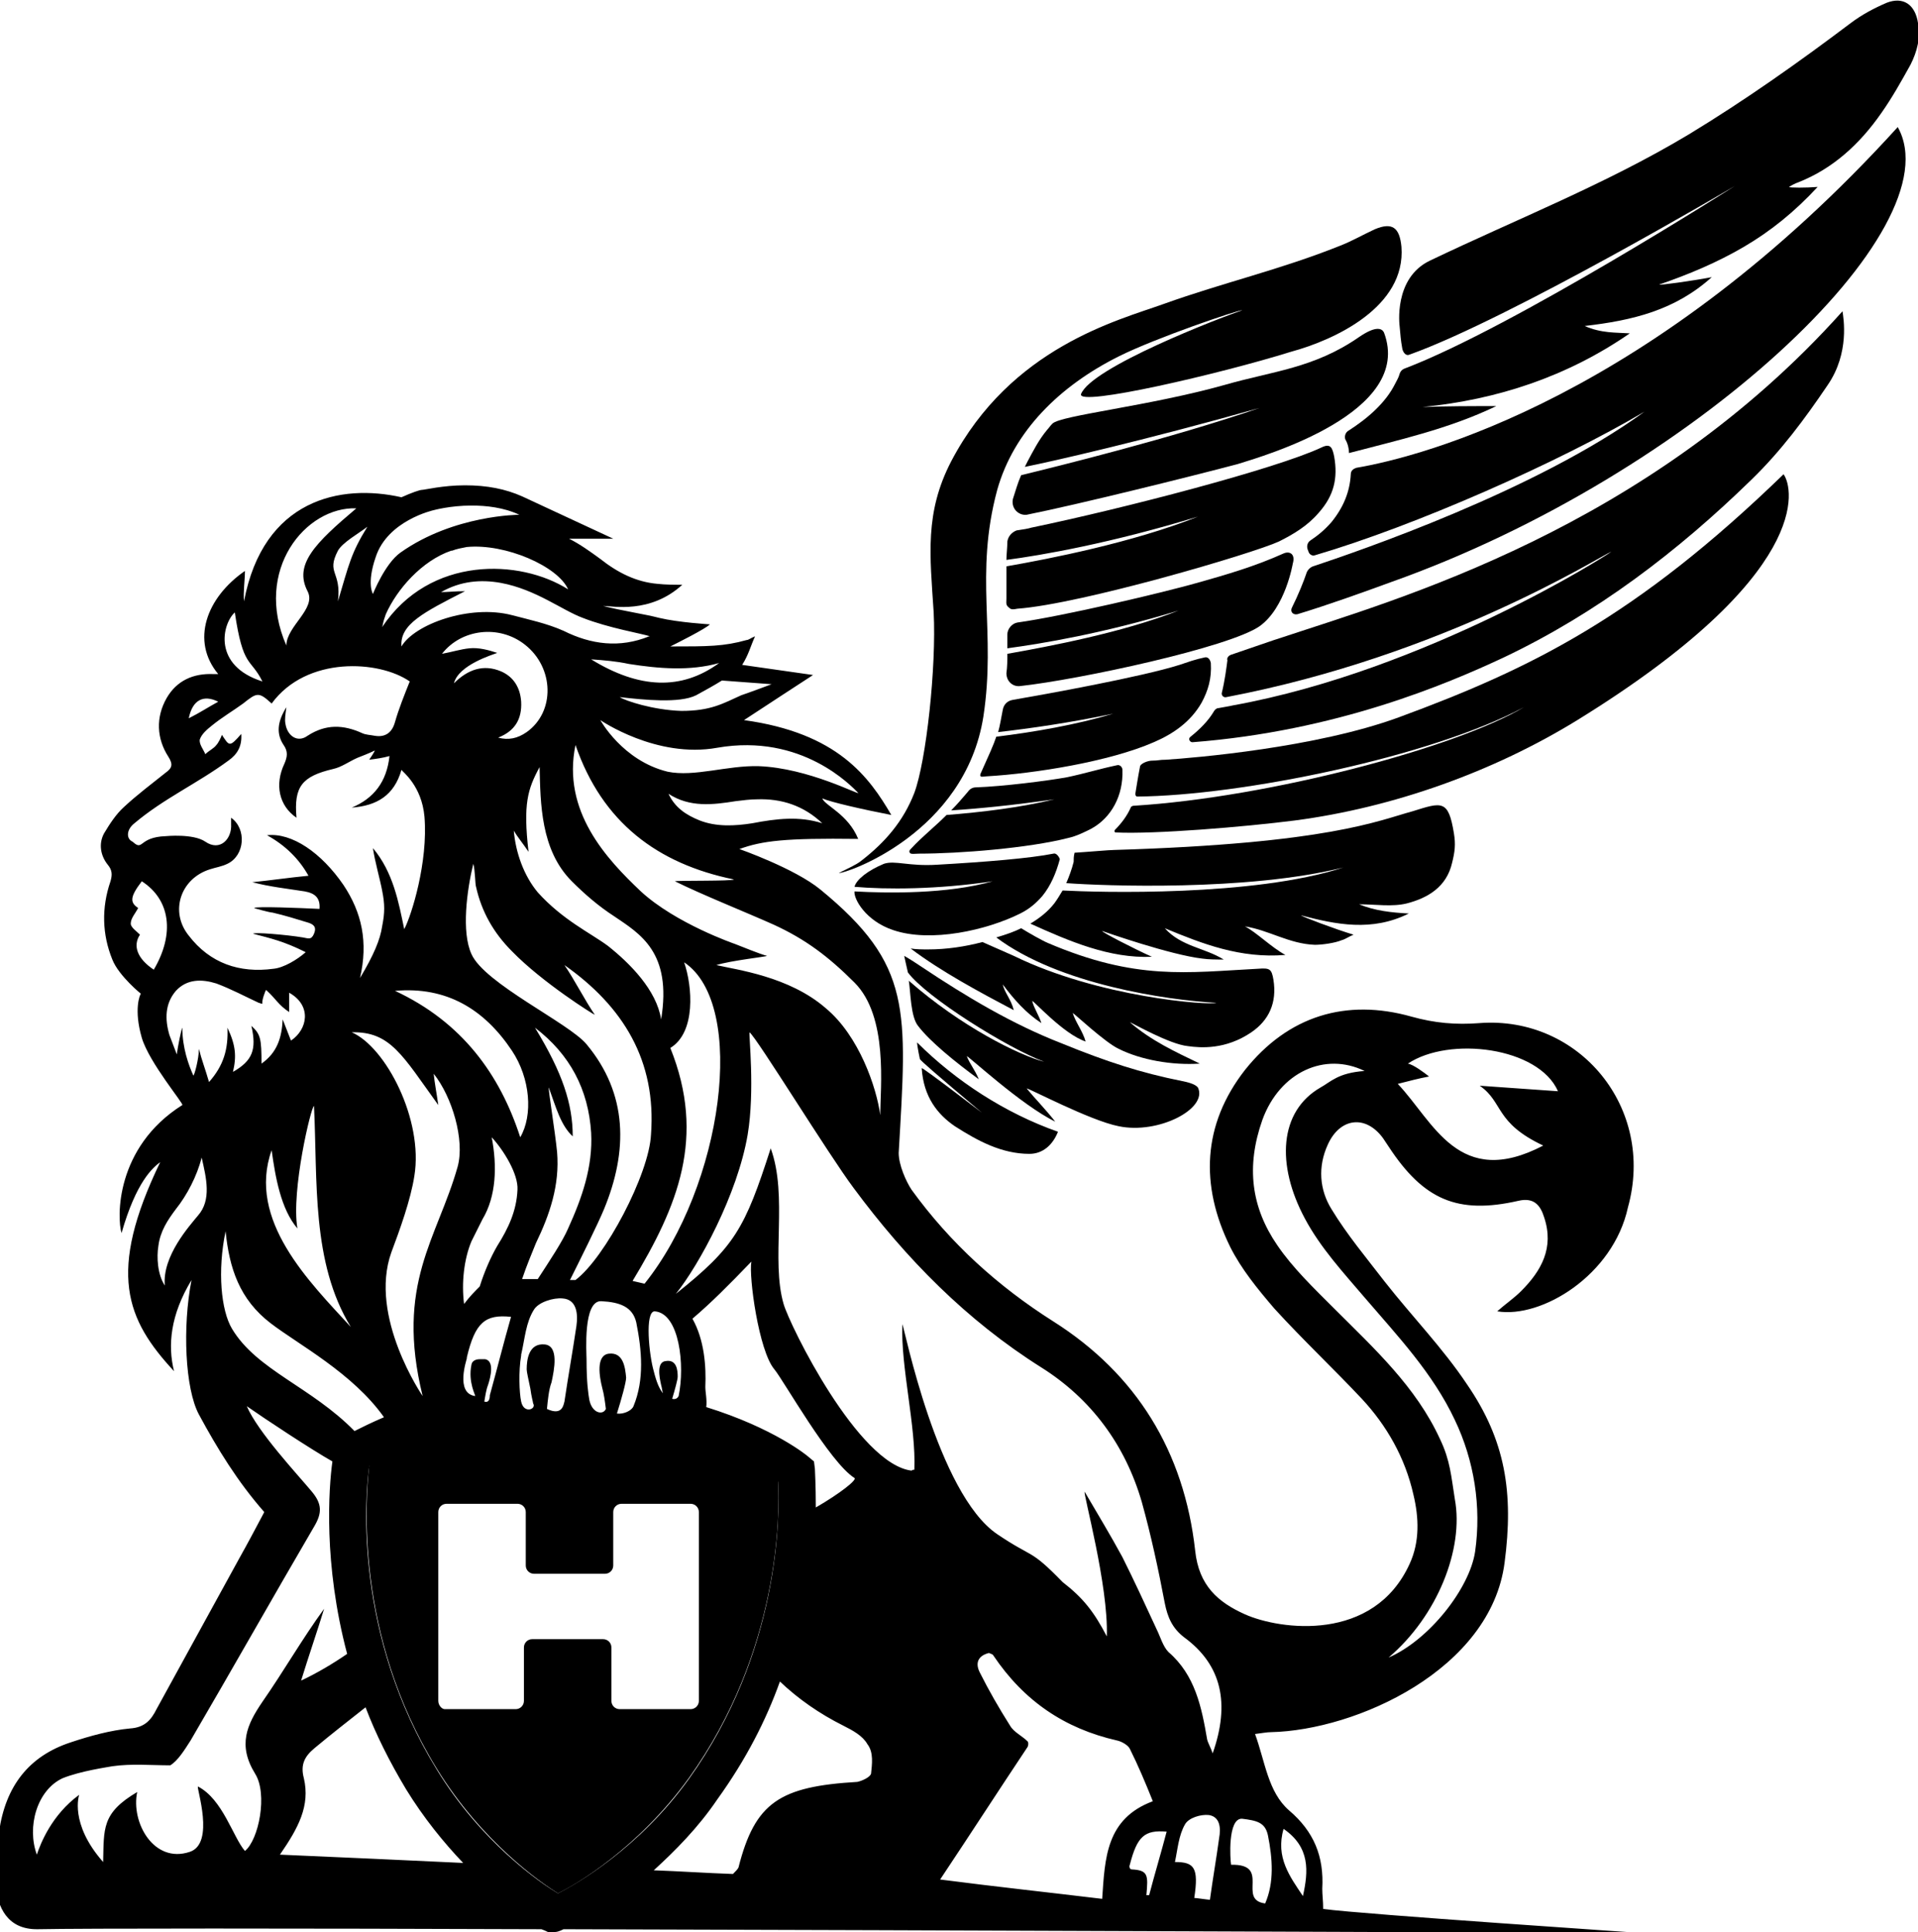 <svg xmlns="http://www.w3.org/2000/svg" xmlns:xlink="http://www.w3.org/1999/xlink" xml:space="preserve" id="Layer_1" x="0" y="0" style="enable-background:new 0 0 208.3 209.8" version="1.1" viewBox="0 0 208.3 209.8">
  <defs>
    <path id="SVGID_1_" d="M20 0h209c11 0 20 9 20 20v193c0 11-9 20-20 20H20c-11 0-20-9-20-20V20C0 9 9 0 20 0z"/>
  </defs>
  <clipPath id="SVGID_00000019654665379981586980000009959883582957576090_">
    <use xlink:href="#SVGID_1_" style="overflow:visible"/>
  </clipPath>
  <g style="clip-path:url(#SVGID_00000019654665379981586980000009959883582957576090_)">
    <path d="M75.8 171.4s-.1 0 0 0zm-28.2 0s.1 0 0 0c.1 0 .1 0 0 0 .1 0 0 0 0 0zM152.2 26.8c-.2-2.1-1-2.7-2.9-1.9-1.3.6-2.5 1.3-3.8 1.8-6.5 2.6-12.7 4-19.1 6.3-5 1.8-16.6 4.7-23.1 17.1-2.9 5.6-2.3 10.2-1.9 16.4.3 5.9-.8 16.1-2.1 19.6-1.2 3.1-3.2 5.4-5.8 7.4-.5.4-1.4.8-2.4 1.3.7.1 13.7-4.3 15.7-17 1.4-9.2-1-15.3 1.5-24.6 1.8-6.4 6.8-11.3 13.2-14.5 4-2 13.1-5.1 13.4-5-2.4.8-16.4 6.2-17.5 9.1-.4 1.4 15.1-2.2 22.8-4.6 4.8-1.3 12.5-4.9 12-11.4z"/>
    <path d="M160.7 111.1c-2.6.2-4.9 0-7.4-.7-7.1-2-13.4-.1-18.1 5.8-4.6 5.9-4.9 12.5-1.6 19.2 1.2 2.4 3 4.6 4.8 6.7 3.1 3.4 6.4 6.5 9.5 9.8 2.7 2.9 4.7 6.4 5.6 10.4.6 2.5.7 5.1-.4 7.5-3.9 8.6-14.1 7.2-17.9 5.5-2.9-1.3-5-3.1-5.4-6.9-1.2-10.8-6.4-19.2-15.4-24.9-6-3.8-11.2-8.5-15.4-14.3-.6-.9-1.4-2.7-1.4-4 .9-15.6 1.5-20.4-8.5-28.6-2.8-2.3-8.8-4.4-8.8-4.4 2.5-.9 4.9-1.2 12.9-1.1-1.1-2.7-3.6-3.6-3.9-4.4.9.4 4.4 1.2 7.5 1.8-2.4-4.1-5.8-8.9-16-10.3 1.2-.8 7.5-4.9 7.5-4.9l-7.7-1.1c.7-1.1.9-2 1.4-3.1-.5.2-.7.4-.9.4-2.5.7-4.2.7-8.3.7.8-.4 3.8-1.9 4.3-2.4 0 0-3.4-.2-5.5-.7-1.5-.4-4.2-.8-6.1-1.3 1 0 5.1.9 8.6-2.3-.9 0-1.8 0-2.7-.1-2.3-.2-4.3-1.2-6.2-2.7-1.1-.8-2.2-1.6-3.4-2.2h4.8l-9.9-4.6c-1.8-.8-3.8-1.2-6.2-1.2-2.4 0-4.4.5-4.7.5-.2 0-1.1.3-2.2.8-6.6-1.5-15 .2-17.1 11.3-.1-1 .1-2.3.1-3.3-4.2 2.9-5.9 7.6-2.9 11.2h-.5c-2.2-.1-4 .7-5.1 2.6-1.2 2.1-1.1 4.4.2 6.4.5.8.4 1.2-.3 1.7-1.5 1.2-3.1 2.4-4.5 3.7-.9.8-1.6 1.9-2.2 2.9-.6 1.1-.4 2.4.4 3.4.5.6.5 1.1.3 1.8-1 2.9-.9 5.8.2 8.5.7 1.8 3.3 3.9 3.1 3.7-.1.1-.8 1.7.1 4.8.8 2.7 4.6 7.2 4.4 7.3-7.3 4.6-7.1 12.3-6.6 13.9 1.6-5.6 3.4-7.1 4.2-7.7-5.8 12-3.7 17.1 1.5 22.7-.7-2.8-.4-6.1 1.9-9.9-1 5.1-.7 11.8.8 14.6 2 3.7 4.2 7.3 7.1 10.6-.9 1.7-1.8 3.4-2.7 5-3 5.5-6 10.9-9 16.4-.6 1.2-1.3 2-2.9 2.1-2.1.2-4.3.8-6.4 1.5-4.6 1.5-7.1 4.8-7.8 9.7-.1.9-2.4 10.7 4.2 10.6 4.7-.1 27.8-.1 54.7 0 .3.1.5.2.7.3l.4.1.4-.1c.2 0 .5-.1.9-.3 40.5.1 110 .4 116.8.4.4 0-29.8-2-34.3-2.6 0-.9-.1-1.5-.1-2.2.2-3.5-.9-6.2-3.6-8.5-2.3-2-2.6-5.3-3.7-8.3.8-.1 1.3-.2 1.7-.2 9.3-.2 23.9-6.8 25.4-18.4 1-7.6.1-13.3-4.1-19.4-2.6-3.9-6-7.4-8.9-11.1-2-2.6-4.1-5.1-5.8-7.9-1.3-2.1-1.5-4.6-.4-7 1.3-2.9 4.1-3.3 6-.7l.6.9c3.8 5.8 7.5 7.4 14.1 5.9 1.7-.4 2.4.5 2.8 1.8 1.1 3.3-.3 5.8-2.5 8-.8.8-1.7 1.4-2.6 2.2 4.8.8 12.6-3.9 14.2-11.3 3-10.8-5.3-20.8-16.1-20zM84 100.4c3.5 1.6 6 3.5 8.8 6.3 3.7 3.7 2.8 11.4 2.8 14.4-.4-3-2.3-8.6-5.9-11.6-4-3.5-9.8-4.2-11.9-4.7 1.6-.5 5.4-.9 5.5-1-.8-.2-2.7-1-3.5-1.3 0 0-6.4-2.2-10.2-5.7-3.7-3.5-8.6-8.7-7.1-15.9 2.9 8.4 8.9 12.9 17.2 14.6-.1.2-6.3.1-6.4.2 2.8 1.4 7.8 3.4 10.7 4.7zm.1 48.3c1 1.2 6 10.1 8.7 11.8.3.2-1.6 1.7-4.2 3.2 0-2.5-.1-4-.1-4.2l-.1-.8-.6-.5c-.1-.1-3.7-3.1-11.1-5.4.1-.8-.1-1.6-.1-2.2.1-2.2-.1-5.1-1.4-7.4 2-1.7 3.9-3.6 6.4-6.2-.3 1.6.8 9.7 2.5 11.7zm-13-6.3c2.7.2 3.3 5.9 2.6 9.2-.1.2-.3.4-.7.3.3-1 .6-2.1.6-2.4 0-.7-.1-1.9-1.3-1.7-1 .1-.7 1.7-.5 2.6.1.3.1.6.2.9-.4-.5-.7-1.2-1-2.4-.5-1.7-1-6.5.1-6.5zm-1.1-3c-.4-.1-.9-.2-1.3-.3 4.9-8.1 8-15.6 4.1-25.3 2.8-1.7 2.4-6.7 1.5-9.3 6.9 4.6 4.2 24.3-4.3 34.9zm-3.9 7.6c-1.4.2-1 2.5-.7 3.7.2.7.3 1.5.4 2.3-.3.7-1.5.5-1.8-1-.1-.6-.3-1.8-.3-4.4 0-.7-.4-6.4 1.6-6.3 2 .1 3.4.6 3.8 2.3.6 3 .9 6.2-.3 9.1-.2.5-1.1.9-1.8.8.5-1.6 1-3.4 1-3.9-.1-1.1-.3-2.8-1.9-2.6zm-6.9-1c-1.8-.2-2 1.7-2 2.7 0 .3.2 1.1.4 2.1.1.8.3 1.5.3 1.6.4.6-1 1.2-1.3-.2-.2-.9-.3-3.3 0-5v-.1c.4-1.7.5-3.5 1.4-4.9.5-.8 2.1-1.3 3.1-1.2 1.5.1 1.7 1.6 1.5 3-.4 2.7-.9 5.5-1.3 8.2-.1.3-.2 1.6-1.9.8.1-1 .2-2.1.5-2.9.3-1.4.8-3.9-.7-4.1zm-13.3 5.6S40 143 42.5 136c.9-2.4 2.1-5.7 2.5-8.3 1-6.1-3.1-14-6.8-15.6 4.2-.1 5.5 2.5 9.4 7.9-.2-1.4-.4-2.4-.5-3.4 2 2.5 3.4 7.2 2.6 10.1-2.2 7.8-6.8 12.7-3.8 24.9zM62.5 139h-.6c1-2 3-6 3.7-7.7 2.6-6.3 2.6-12.5-1.9-17.9-1.9-2.3-11.1-6.6-12.5-9.8-1.1-2.4-.5-6.9.2-9.8.2.6.2 2.3.3 2.5.6 2.7 1.9 5 3.9 7 3.3 3.4 8.9 6.9 9 6.9-1.1-1.6-2.2-3.8-3.3-5.4 6.4 4.5 10 10.4 9.4 18.4-.2 4.3-5 13.4-8.2 15.8zm-12.1 2.6c-.3-2.3 0-4.9.8-6.8l1.2-2.4c1.5-2.5 1.6-5.8 1-8.9 1.3 1.4 2.9 4 2.8 5.7-.1 2.3-1 4.2-2.2 6.1-.7 1.2-1.4 2.8-1.9 4.4-.5.5-1.1 1.1-1.7 1.9zm10.1-16.5c-.2-2.1-1-7-.9-7 .8 2.2 1.3 4.1 2.6 5.3 0-3.5-1.1-6.9-4.1-11.8 3.8 2.9 5.8 6.7 6.1 11.4.2 3.7-1 7.1-2.5 10.4-.6 1.4-2 3.5-3.3 5.5h-1.7c.5-1.5 1.1-2.9 1.5-3.9 1.5-3.1 2.6-6.3 2.3-9.9zm5.5-22.4c-1.9-1.4-4.9-2.8-7.6-5.8-1.5-1.8-2.4-4.3-2.6-6.7.4.7 1 1.4 1.6 2.3-.6-5.2-.1-6.8 1.2-9.2.1 3.9.1 9 3.5 12.4 1.4 1.4 2.9 2.7 4.6 3.8 2.8 1.9 6.3 3.9 5.1 11.2-.5-3.2-3.4-6.1-5.8-8zm-8.8-23.2c-1 .7-2 .9-3.1.6 1.8-.7 2.6-2 2.5-3.9-.1-1.5-.8-2.7-2.2-3.3-1.9-.8-3.6-.2-5.1 1.3.5-2 4.2-3.1 4.7-3.3-.9-.3-2-.6-3-.5-1 .1-1.9.4-3 .6 2.1-2.7 6.2-3.2 9-1 3.2 2.5 3.3 7.3.2 9.5zm-1.6 34.6c2 3 2.3 7 .9 9.4-2.2-6.8-6.3-12.5-13.6-15.9 5.6-.5 9.7 2 12.7 6.5zm-3 38.1c.1-.6.2-1.3.4-1.8.3-.9.7-2.6-.3-2.8h-.6c-.1 0-.8 0-.9.6-.4 1.9.5 3.4.4 3.4-2.2-.3-.9-4-.9-4.1v-.1c.9-3.8 2-4.7 4.8-4.4-.8 2.8-1.5 5.6-2.3 8.5 0 .7-.3.8-.6.7zm29.1-62.8c-1.9.3-3.9.4-5.7-.3-1.5-.6-2.7-1.4-3.4-2.9 2.3 1.5 4.8 1.2 7.3.8.8-.1 1.6-.2 2.3-.2 2.7-.1 5.1.7 7.1 2.6-2.5-.8-5-.5-7.6 0zm11.5-3.3c.2.3-5.4-2.7-10.8-2.9-3.4-.1-7 1.2-9.9.6-4.9-1.2-7.3-5.6-7.3-5.6s6.1 4.2 12.7 3c9.2-1.6 14.6 4.2 15.3 4.9zm-18.9-8.9zm9.5-2.9s-2.4.9-3.3 1.2c-2 .9-3.3 1.7-6.5 1.7-3.1-.1-6.1-1.1-6.7-1.5 2.6.3 6.5.7 8.3-.2 1.1-.6 2-1.1 2.8-1.6l5.4.4zM78.1 72c-4.1 3-8.7 2.8-13.9-.4 1.4.1 2.7.2 4.1.5 3.2.5 6.6.8 9.8-.1zm-14.8-4.9c2.8 1.1 6.4 1.7 7.3 2h-.1c-3.2 1.3-6.3.9-9.3-.6-1.8-.8-3.7-1.2-5.6-1.7-4.6-1.2-10.6 1-12 3.4-.2-2.4 2.4-3.7 6.9-6-1.1 0-1.9.1-2.6.1 2.1-1.2 4.3-1.4 6.5-1 3.8.7 6.7 3 8.9 3.8zM61.7 64c-5.2-3.3-15-3.7-20.2 4.1.1-.3.1-.5.2-.8l.2-.6c1.2-2.7 3.9-5.8 7.1-6.9h.1c.5-.2 1.1-.3 1.6-.4 4.2-.4 9.9 2.1 11 4.6zm-20.9-3.5c1.3-4 6.3-5.1 6.3-5.1s1.8-.5 4.1-.5c1.6 0 3.5.2 5.2 1 0 0-7.1 0-12.9 4.1-1.7 1.2-3 4.5-3 4.5s-.7-1.1.3-4zm-4.1-.7c.5-.9 2.3-1.9 3.2-2.6-1.8 2.9-2 4.1-3.2 8.1.4-3.3-1.3-3 0-5.5zm2-4.6c-4.5 3.8-6.8 6.1-5.3 9 1 1.9-2.3 3.8-2.3 5.9-3.6-8.2 2.1-15.1 7.6-14.9zM25.5 66.5c.9 6.1 1.7 4.9 3 7.5-5.4-1.7-4.4-6.2-3-7.5zm-1.8 9.7c-1.1.6-2 1.2-3.2 1.8.4-2 1.6-2.6 3.2-1.8zm-9.1 13.2c3.2-2.7 6.8-4.3 10.2-6.8 1-.7 1.5-1.6 1.4-2.9-1.3 1.5-1.3 1.3-2.1.1-.1.3-.4.9-.6 1.1-.3.4-.8.6-1.2 1-.2-.5-.7-1.1-.6-1.6.2-.6.8-1.1 1.3-1.5 1.1-.9 2.3-1.6 3.4-2.4 1.5-1.2 1.7-1.3 3.1 0 3.8-5.2 11.7-4.7 15-2.4-.6 1.5-1.2 3-1.6 4.4-.3 1.1-1 1.7-2.2 1.5-.5-.1-1-.1-1.4-.3-2-.9-3.9-1-5.9.3-1.1.8-2.2 0-2.4-1.3-.1-.5 0-1 .1-1.8-1 1.6-1.1 2.9-.3 4.1.5.7.4 1.3.1 2-1.1 2.3-.6 4.6 1.3 5.9-.3-3.4.6-4.5 4-5.3.9-.2 1.7-.8 2.6-1.2.5-.2 1.3-.5 1.9-.8 0 .1-.4.7-.6 1 .8-.1 1.5-.2 2.2-.4-.3 2.8-1.7 4.6-4.1 5.6 2.7-.2 4.6-1.3 5.4-4.1.1.2 2.2 1.7 2.5 5.1.4 4.9-1.4 10.7-2.2 12.2-.6-2.9-1.2-6.2-3.4-8.8.2 1.4.8 3.5 1 4.6.3 1.5.3 2.4 0 3.9-.2 1.4-.9 3.1-2.4 5.6.9-3.9.2-7.1-1.8-10.1-2.4-3.5-5.6-5.7-8.3-5.4 2 1.1 3.5 2.6 4.5 4.4-2.1.2-4.1.5-6.1.7 1.9.5 3.8.7 5.7 1 1.1.2 1.7.7 1.6 1.9-2.1-.1-6.9-.3-7.1-.1-.1 0 1.7.5 2 .5 1.3.3 2.6.7 3.9 1.1.6.2.9.5.6 1.2-.3.7-.6.5-1.2.4-1.8-.3-5.4-.6-5.4-.4 1.9.5 3.3.8 5.7 2-.9.8-2.4 1.7-3.5 1.8-3.7.5-6.9-.6-9.2-3.6-2.1-2.6-.9-6.2 2.3-7.2.6-.2 1.3-.3 1.9-.6 1.9-.9 2.1-3.8.4-5v.7c.1 1.6-1.2 3-2.8 1.9-1.3-.9-4.3-.6-4.3-.6-3 .1-2.4 1.7-3.6.6-.7-.3-.7-1.3.2-2zm19.5 30.7c.4 8.1-.3 17 4 24-4.5-4.9-11.3-11.6-8.6-19.2.4 2.9 1 6.4 2.8 8.5-.7-4.1 1.5-13.3 1.8-13.3zm-18.9-18.6c-.4-.4-1-.8-1-1.2 0-.6.5-1.1.8-1.7-.9-.6-.9-1.2.4-2.9 3.1 2 3.6 5.7 1.3 9.6-1.8-1.2-2.3-2.6-1.5-3.8zm6.3 30.5c-.9 1.1-3.9 4.4-3.6 7.6-.8-1.2-.9-3.1-.7-4.3.2-1.6 1-2.8 1.9-4 1.2-1.5 2.3-3.6 2.8-5.6.5 2.2 1.1 4.6-.4 6.3zm.1-18.1c0 1.1-.5 2.9-.6 2.9-.5-1.1-1.2-3-1.2-5.2-.1.1-.5 2.1-.6 2.9-.2-.5-.6-1.6-.8-2.1-.5-1.7-.5-3.4.7-4.8 1.2-1.3 2.8-1.3 4.4-.8 1.6.6 3.1 1.4 4.6 2.1.1 0 .2.1.4.1-.1-.3.3-1.4.4-1.5 1.1 1 1.3 1.6 2.5 2.4v-2.1c2.5 1.4 2 4 .2 5.2-.3-.8-.6-1.5-.9-2.3-.1 2-.6 3.6-2.3 4.8 0-2.7-.1-3.2-1.1-4.1.6 2.6.1 3.8-2 5 .4-1.7.3-2.9-.6-4.8.1 2.3-.4 4.1-2 5.9-.4-1.4-.8-2.4-1.1-3.6zm2.9 19.8c.4 4 1.5 7.4 4.9 10 3 2.3 8.9 5.4 12.3 10.2-1.4.6-2.4 1.1-3.2 1.5-4.7-4.8-10.6-6.6-13.3-11.1-1.2-2-1.6-6.3-.7-10.6zm4 51.1c-1.7 2.5-2.7 4.7-.8 7.8 1.4 2.2.4 7.2-1.1 8.4-1.3-1.5-2.4-5.6-5.1-7-.2.1 1.9 6.2-.9 7.1-3.9 1.3-6.4-3.2-5.7-6.5-3.9 2.3-3.6 4-3.7 7.6-3.7-4.2-2.6-7.3-2.6-7.3-3 2.2-4.2 5.3-4.6 6.5-1.1-3 0-7 2.8-8.3 2-.8 4.9-1.2 5.4-1.3 2.1-.3 4.2-.1 6.3-.1.8-.5 1.5-1.6 2.2-2.7 4.5-7.7 8.9-15.5 13.4-23.2.9-1.5.9-2.5-.3-3.9-1.5-1.8-5.8-6.4-7-9.2 2 1.4 7 4.7 9.3 6-.4 2.9-1 11.1 1.6 20.9-1.6 1.1-3.3 2.1-5 2.9.8-2.6 1.7-5.2 2.5-7.8-2.4 3.3-4.4 6.8-6.7 10.1zm21.8 17.5c-6.4-.3-12.9-.6-19.9-.9 2-2.9 3.3-5.3 2.6-8.3-.4-1.5.1-2.4 1.2-3.3 1.8-1.5 3.6-2.9 5.5-4.4 1.1 2.9 2.6 5.9 4.4 8.9 1.9 3.1 4.1 5.8 6.2 8zm10.3 3.3c-1.9-1.1-8.4-5.6-13.2-13.5-8.9-14.5-7.8-29.3-7.3-32.9 1.3-.8 4.6-2.5 10-3.6.9-.2 1.6-.3 2.4-.4.7.3 1.5.4 2.4.5 3.4.2 6.7 1.4 10.1.9 2.2-.3 4.2-.5 6.1-.9 1.1.2 2.3.5 3.6.9 5.3 1.5 8.5 3.4 9.8 4.3.2 3.7.2 18.5-9.7 32.3-5.4 7.5-12.2 11.4-14.2 12.4zm34-13c-.1.4-1 .8-1.5.9-8.4.5-11.1 2.2-12.9 9.3-.1.2-.3.4-.6.7-2.9-.1-5.8-.3-8.6-.4 2.3-2.1 4.8-4.6 6.9-7.7 3.1-4.3 5.3-8.6 6.8-12.8 2 1.9 4.3 3.5 6.9 4.8 1 .5 2.1 1.1 2.6 2 .7.9.5 2.2.4 3.2zm25.1 13.6c-5.8-.7-11.4-1.3-17.6-2.1 3.4-5.1 6.3-9.6 9.5-14.4.1-.2.1-.5 0-.6-.6-.6-1.5-1-1.9-1.7-1.2-1.9-2.3-3.8-3.3-5.8-.5-1-.2-1.8 1-2.1.2.1.4.1.5.3 3.3 4.9 7.7 7.9 13.4 9.2.5.1 1.2.5 1.4.9.9 1.8 1.7 3.7 2.5 5.7-5.1 1.9-5.2 6.2-5.5 10.6zm5.1-.4h-.3c.2-2.2.2-2.7-1.6-2.8-.2 0-.3-.3-.2-.5.8-3.1 1.6-3.8 4-3.6-.6 2.3-1.3 4.6-1.9 6.9zm7.6-6.2c-.3 2.2-.7 4.5-1 6.7-.2 0-1.5-.2-1.7-.2.5-3.3 0-3.9-2.1-3.9.3-1.4.4-2.9 1.1-4.1.4-.7 1.7-1.1 2.6-1 1.2.2 1.3 1.4 1.1 2.5zm-.7-9.2c-.2-.6-.5-1.1-.6-1.5-.6-3.5-1.3-7-4.2-9.5-.6-.6-.9-1.7-1.3-2.5-1.2-2.6-2.4-5.2-3.7-7.8-1.3-2.4-2.7-4.7-4.1-7.1-.2.1 2.6 10.2 2.4 15.7-1.4-2.7-2.6-4.2-4.8-5.9-3.6-3.7-3.1-2.5-7.1-5.2-6.5-4.4-10.1-22.5-10.3-22.8-.2 4.6 1.5 11.1 1.3 15.8-.1 0-.2 0-.3.1-5.8-.7-13.2-15.7-13.9-18.1-1.4-4.8.5-11.7-1.4-16.9-2.8 8.7-3.9 10.7-10.3 15.8 2.5-3.1 6.7-10.8 7.8-17.3.8-4.8.1-10.9.2-11.1.8.6 8.6 13.3 11.3 16.9 5.7 7.7 12.3 14.4 20.4 19.5 5.4 3.4 9.1 8.4 10.9 14.6 1 3.6 1.8 7.3 2.5 11 .3 1.5.8 2.7 2.1 3.7 4.1 3 5 7.2 3.1 12.6zm7.7 8.2c2.9 2 2.7 4.6 2.1 7.3-1.4-2.1-3-4.2-2.1-7.3zm-1.7.7c.5 2.5.7 5.1-.3 7.4-3.1-.4.7-4.3-3.7-4.2-.1-.5-.4-5.1 1.2-5 1.6.2 2.5.4 2.8 1.8zm5.7-81.2c-4.5 2.6-4.8 8.4-1.7 14.2 1.7 3.2 4.2 5.9 6.5 8.6 3.6 4.2 7.4 8.2 9.8 13.3 2.1 4.4 2.9 9.4 2.2 14.3-.6 4-5 9.6-9.4 11.5 5.3-4.5 8.2-11.8 7.2-17.2-.4-2.5-.5-4.2-1.6-6.5-2.6-5.7-7.2-9.9-11.5-14.2-2.2-2.2-4.5-4.4-6.2-6.9-2.8-4.1-3.4-8.5-1.6-13.6 1.9-5.2 6.8-7.4 11.1-5.3-2.9.2-3.7 1.2-4.8 1.8zm17.3-.2c2.6 1.8 1.6 4 6.9 6.5-9.2 4.8-11.9-2.6-15.8-6.7 1.2-.3 2.3-.6 3.4-.8-.5-.4-1.7-1.3-2.3-1.4 4.5-3 14.2-1.8 16.3 3l-8.5-.6z"/>
    <path d="M60.6 205.6c1.9-.9 8.7-4.9 14.2-12.5 9.9-13.8 9.9-28.6 9.7-32.3-1.3-.9-4.4-2.8-9.8-4.3-1.3-.4-2.5-.7-3.6-.9-1.9.4-3.9.6-6.1.9-3.5.5-6.7-.7-10.1-.9-.9-.1-1.7-.2-2.4-.5-.8.1-1.5.3-2.4.4-5.4 1.1-8.7 2.8-10 3.6-.4 3.6-1.6 18.4 7.3 32.9 4.9 8 11.4 12.5 13.2 13.6zm-13-20.9v-20.5c0-.5.4-.9.9-.9h7.7c.5 0 .9.4.9.9v5.8c0 .5.4.9.9.9h7.7c.5 0 .9-.4.9-.9v-5.8c0-.5.4-.9.9-.9H75c.5 0 .9.4.9.9v20.5c0 .5-.4.9-.9.9h-7.7c-.5 0-.9-.4-.9-.9V178.9c0-.5-.4-.9-.9-.9h-7.7c-.5 0-.9.4-.9.9V184.7c0 .5-.4.9-.9.9h-7.7c-.3 0-.7-.4-.7-.9zM150.3 36.1c-.2-.4-.8-.8-2.7.5-4.9 3.4-9.4 3.7-14.6 5.2-8.2 2.3-17.8 3.3-18.7 4.2-.3.3-.4.5-.6.7-.9 1.1-1.4 2.1-2.1 3.4l-.3.6c3-.6 12.7-2.8 25.5-6.4-9.6 3.3-22.2 6.4-25.9 7.3-.4.9-.6 1.7-.9 2.6-.2 1 .6 1.8 1.5 1.7 5.5-1.1 17.6-4.1 22.9-5.5 2.9-.9 19.2-5.6 15.9-14.3zM144.9 49.6c-.2-1-.4-1.5-1.4-1-4.9 2.3-21.4 6.6-31.5 8.7-.3.1-.9.2-1.6.3-.5.2-.9.6-1 1.2 0 .7-.1 1.4-.1 2 3.8-.5 11.3-1.8 20.8-4.7-7 2.8-16.2 4.6-20.8 5.4V65c0 .5-.1.7.3 1 .2.2.4.2.9.1 6.9-.5 25.6-6 28.4-7.3 1.6-.8 3.1-1.7 4.3-3.1 1.7-1.9 2.1-3.8 1.7-6.1zM139.4 60.1c-3.1 1.4-6.2 2.3-9.4 3.2-3.9 1.1-14.5 3.6-19.5 4.3-.6.1-1.1.7-1.1 1.3v1.5c3.7-.5 10.4-1.6 18.6-4.1-6.1 2.4-14.1 3.9-18.6 4.7 0 .7 0 1.4-.1 2.1 0 .9.7 1.5 1.5 1.4 6.4-.7 22.7-4.2 26-6.5 2.8-2 3.6-6.8 3.6-6.8.3-1-.3-1.4-1-1.1zM130.8 71.4c-1 .2-1.8.5-2.7.8-4.1 1.3-14.6 3.2-18.1 3.8-.6.1-1 .5-1.1 1.1-.2 1-.3 1.7-.5 2.4 3.5-.4 7.7-1 12.5-2-4 1.2-8.6 2-12.7 2.5-.3.9-.8 2-1.7 4 0 0-.1.2 0 .3.1.1.5 0 .7 0 5.2-.3 13.3-1.6 18.1-3.7 2.1-.9 4-2.2 5.2-4.3.7-1.3 1.1-2.6 1-4.3-.1-.5-.4-.7-.7-.6zM121.3 83.1c-1.9.4-3.5.9-5.4 1.3-2.2.4-7 1-9.9 1.1-.4 0-.7.2-.9.5-.6.7-1.2 1.4-1.8 2 3.2-.2 7-.6 11.2-1.2-3.7.9-7.9 1.4-11.7 1.7-1.3 1.3-2.7 2.4-3.8 3.6-.2.2-.3.3-.2.5.1.2.6.1 1 .1 4.4 0 11.9-.6 16.2-1.7.9-.2 1.7-.6 2.5-1 2.2-1.2 3.5-3.6 3.4-6.4 0-.3-.3-.6-.6-.5zM114.4 92.7c-2.5.5-7.3.9-12.6 1.2-3.1.2-4.6-.5-5.8-.1-1.7.7-3 1.7-3.2 2.5 3.4.3 9 .3 15-.6-4.9 1.4-11.4 1.3-15 1.1-.1.8 1.2 3.2 4.2 4.2 4.1 1.4 10.2 0 13.8-1.8 1-.5 1.7-1.1 2.4-1.9.9-1.1 1.5-2.5 1.9-4-.1-.3-.4-.7-.7-.6z"/>
    <path d="M204.3 12.3c1.2-1.7 2.2-3.5 3.2-5.3.7-1.4 1.1-2.9.8-4.5-.3-2-1.6-2.9-3.4-2.2-1.4.6-2.7 1.3-3.9 2.2-5.7 4.3-11.5 8.4-17.6 12.1-9 5.4-18.7 9.2-28.1 13.7-4 1.9-3.3 7.1-3.3 7.1.1 1 .1 1.4.3 2.5.1.4.4.8.8.6 10.9-3.9 35.3-18.3 35.3-18.3s-24 15.3-35.8 19.8c-.3.1-.5.3-.6.6-.1.4-.3.7-.5 1.1-1 2-2.9 3.7-5.1 5.1-.3.2-.4.6-.3.9.3.5.4 1.1.4 1.4v.1c5.3-1.4 10.8-2.6 16-5.1-2.8 0-5.4 0-8 .1 8.1-.8 15.7-3.3 22.5-8-1.5-.1-3.1 0-4.9-.8 5.2-.6 9.8-1.7 13.8-5.3-2.1.4-5.7.9-5.7.8 3.2-1.1 6.3-2.4 9.2-4.1 2.9-1.7 5.5-3.8 8-6.5-1.2.1-3.1.1-3.1 0 .3-.2.7-.4 1-.5 3.8-1.5 6.7-4.2 9-7.5z"/>
    <path d="M144.6 56.7c-.7.8-1.4 1.4-2.3 2-.3.2-.4.6-.3.9 0 .1.1.2.1.3.1.3.4.5.7.4 10.9-3.2 26.5-10.1 35.8-15.6-11.8 8.6-31.2 15.2-36 16.8-.3.1-.6.4-.7.7-.3.9-.9 2.4-1.6 3.8-.2.4.1.8.6.7 3.3-1 7.2-2.4 10.2-3.5 32.7-11.6 61.2-38.4 55-49.4-26.6 29.3-51.7 35.8-58.8 37-.3.1-.6.3-.6.7-.1 1.9-.8 3.6-2.1 5.2z"/>
    <path d="M132.7 75.2c-.1.3.2.6.5.5 23.6-4.5 40.4-15.2 41.8-15.8-.3.3-20.1 12.9-41.1 16.7-.4.1-1.1.2-1.6.3-.2 0-.4.2-.5.4-.6 1-1.5 1.9-2.5 2.7-.3.2-.1.6.2.6 15.6-1.2 27.6-6.3 33.8-9.2 10.1-4.8 18.9-11.5 26.9-19.3 3.2-3.1 5.8-6.6 8.3-10.3 2.4-3.5 1.7-7.3 1.6-8-21.2 23.7-48.5 31.3-60.8 35.4-.7.2-3.8 1.3-5.6 1.9-.3.1-.5.4-.4.6-.1.8-.3 2.3-.6 3.5z"/>
    <path d="M123.3 86.2c0 .2.1.3.2.3 11.3-.1 31.9-4.3 42-9.7-7.4 4.4-27.7 9.8-42.4 10.7-.1 0-.3.1-.3.2-.4.9-1 1.7-1.7 2.4-.1.1-.1.3.1.3 4.2.2 13.9-.6 19.4-1.3 10.7-1.4 21.6-5.3 30.7-10.9 25.6-15.8 23.5-25.2 22.4-26.7-16 15.5-27.4 21.1-41.8 26.4-9 3.3-22.2 4.4-25.3 4.6-.7 0-.8.1-1.5.1-.4 0-1.3.3-1.3.7-.2 1-.4 2.3-.5 2.9zM116.6 93.6c-.2.8-.5 1.6-.8 2.3 4 .3 19.7.9 30.1-1.7-9.8 3.2-26.7 2.7-30.5 2.5-.3.5-.6 1-.9 1.4-.7.9-1.6 1.6-2.6 2.2 4.2 1.9 8.6 3.8 13.2 3.6-1.8-.8-5.5-2.7-5.4-2.8.3.1 7.4 2.6 10.9 3 .7.1 1.5.1 2.3.1-2.1-1.3-4.6-1.4-6.4-3.4 4.1 1.7 8.2 3.3 13.1 2.9-1.5-.8-3.2-2.5-4.4-3.1 2.6.4 4.8 1.9 7.6 2 .8 0 2.2-.2 2.9-.5.4-.1.8-.4 1.3-.6-2-.6-5.7-2-5.7-2.1 3.8 1 7.7 1.8 11.7-.2-1.9-.1-3.7-.3-5.4-1 1.8 0 3.6.3 5.2-.1 2.3-.6 4.3-1.8 4.9-4.4.3-1.2.4-2 .2-3.2-.6-3.7-1.3-3.4-4.5-2.4-3.7 1-9.1 3.5-32.4 4.2-.5 0-2.7.2-4.3.3-.1.4-.1.7-.1 1z"/>
    <path d="M132.1 108.9c-.8.3-12.8-.6-22-5.1-.7-.3-2.7-1.2-3.4-1.5-1.9.5-3.9.8-5.9.8-.6 0-1.3 0-1.9-.1 3.3 2.5 7.6 4.8 11.2 6.7-.3-1.2-1-1.9-1.2-2.8 1.2 1.6 2.5 3.1 4.2 4.2-.3-.9-.8-1.6-1-2.4.1-.1 3.4 3.6 5.8 4.4-.3-1.1-1.1-2.1-1.4-3.1.1 0 3.5 3.2 5 3.9 2.4 1.2 5.8 1.8 8.8 1.6-2.7-1.3-5.3-2.5-7.6-4.5.3.1 4.3 2.4 6.3 2.6 1.4.2 4.1.4 6.9-1.5 1.9-1.3 2.8-3.2 2.4-5.7-.2-1.2-.4-1.3-1.7-1.2-7.7.4-13.2 1.3-22.8-2.8-.5-.2-2.1-1.1-2.9-1.6-.8.4-1.7.7-2.7 1 6.8 5.1 18.5 6.8 23.9 7.1z"/>
    <path d="M128.4 117.4c-4.5-.9-8.2-2.1-13.1-4.1-5.4-2.1-10.4-5.1-15.2-8.3-.6-.4-1.2-.8-1.9-1.2 0 0 .3 1.4.4 1.8 2 2.7 10.8 8.2 14.8 9.7-2.7-.7-9-3.8-14.7-8.8.2 1.3.2 3.9 1 4.9 1.3 1.7 4 3.9 6.6 5.8-.4-1-1-1.7-1.3-2.5.1-.1 5.9 5.3 9.6 7.1-1.1-1.4-2.2-2.5-3.1-3.6.1-.1 6.9 3.5 10 4.1 4.3.9 9.7-1.9 8.6-4.2-.3-.4-1.2-.6-1.7-.7zM99.9 115c.1.2 1.7 1.6 6.7 5.8.5.4-6.5-5-6.5-4.8.2 3.1 1.7 5 3.6 6.3 2.5 1.6 5.1 3 8.1 3 1.4 0 2.5-.9 3.1-2.4-5.7-2-11.1-5.5-15.3-9.7 0 .4.3 1.8.3 1.8z"/>
  </g>
</svg>
